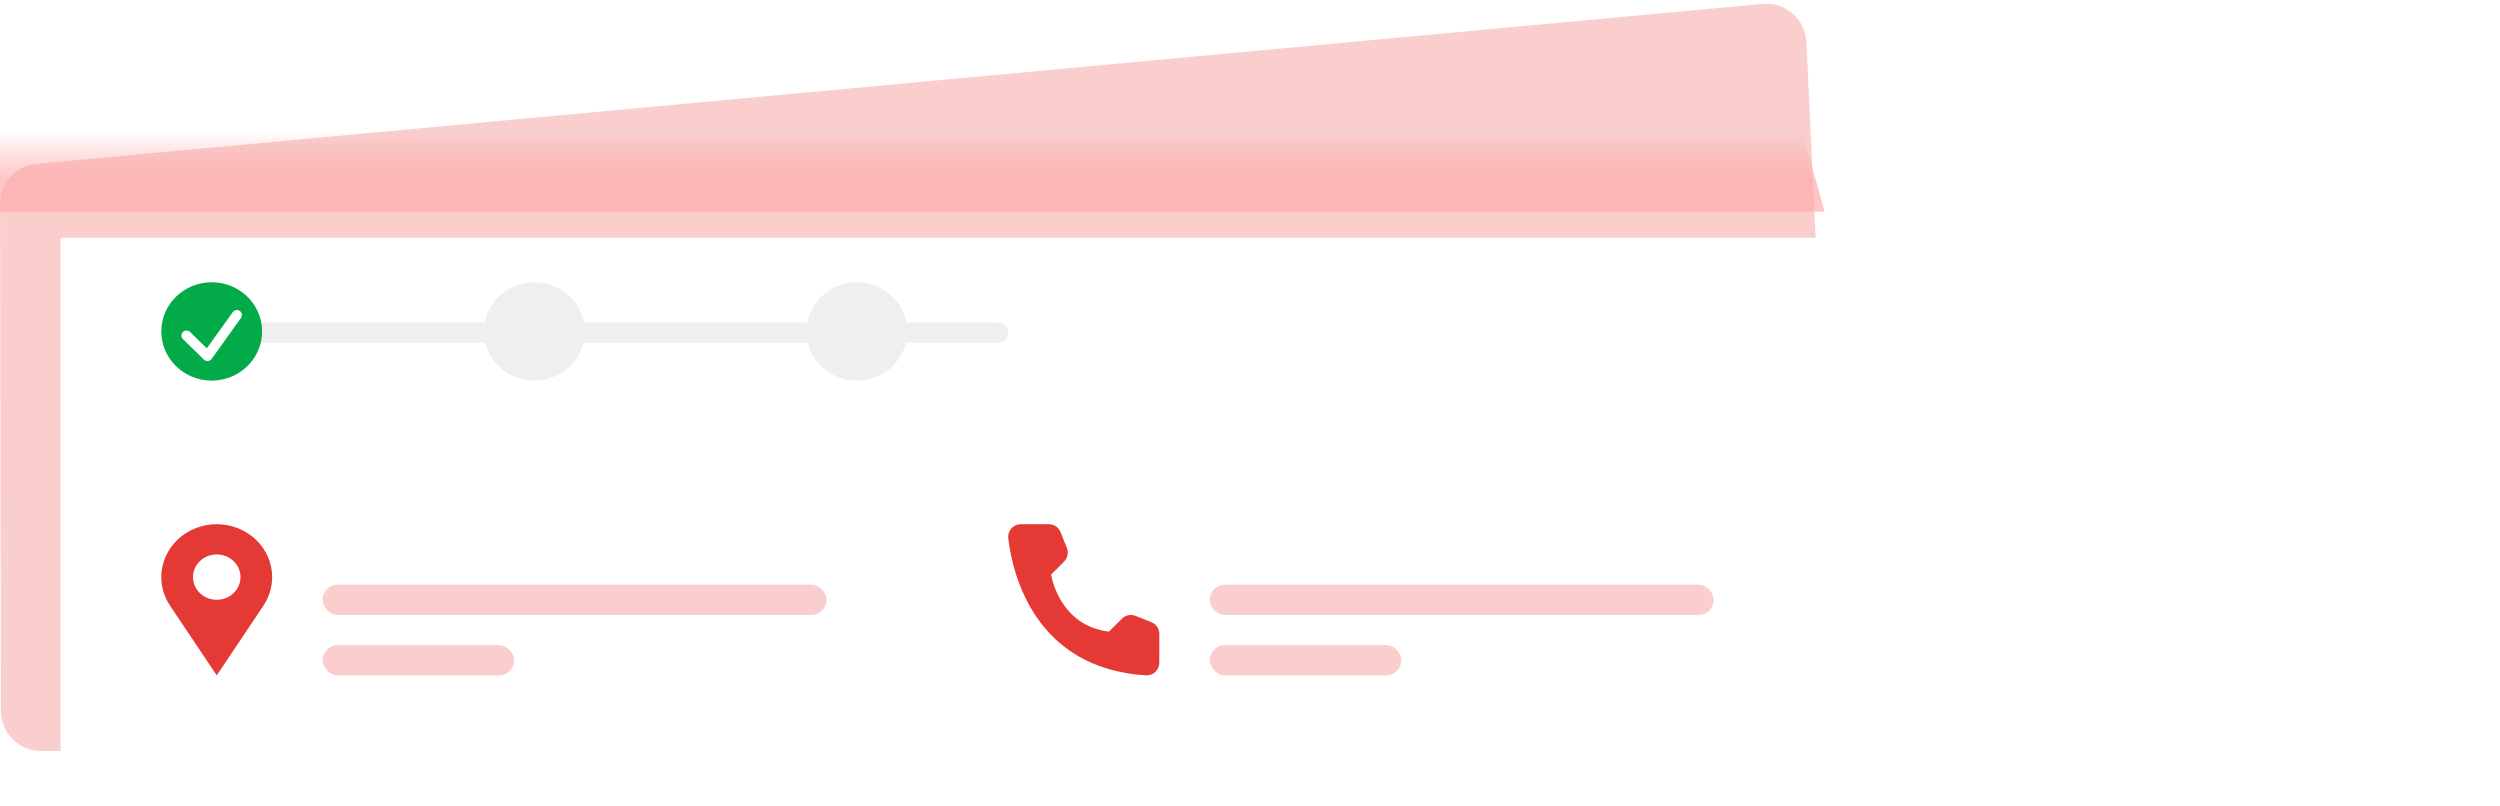 <svg width="248" height="80" viewBox="0 0 248 80" fill="none" xmlns="http://www.w3.org/2000/svg">
<g clip-path="url(#clip0_4704_58465)">
<path d="M0.006 20.238C0.003 18.169 1.577 16.439 3.637 16.248L174.832 0.386C177.103 0.176 179.089 1.903 179.196 4.181L182.303 70.312C182.41 72.593 180.59 74.5 178.308 74.5H4.089C1.882 74.5 0.092 72.713 0.089 70.507L0.006 20.238Z" fill="#F9CECD"/>
<path d="M0 12H178.5L181 21H0V12Z" fill="url(#paint0_linear_4704_58465)"/>
<g filter="url(#filter0_d_4704_58465)">
<path d="M0 17.585H196C198.209 17.585 200 19.376 200 21.585V79.585H2C0.895 79.585 0 78.69 0 77.585V17.585Z" fill="white"/>
</g>
<path fill-rule="evenodd" clip-rule="evenodd" d="M80.081 32H57.92C57.496 29.725 55.455 28 53.001 28C50.547 28 48.506 29.725 48.082 32H24C23.448 32 23 32.448 23 33C23 33.552 23.448 34 24 34H48.134C48.653 36.153 50.635 37.756 53.001 37.756C55.367 37.756 57.349 36.153 57.868 34H80.133C80.652 36.153 82.634 37.756 85 37.756C87.366 37.756 89.348 36.153 89.867 34H99C99.552 34 100 33.552 100 33C100 32.448 99.552 32 99 32H89.919C89.495 29.725 87.454 28 85 28C82.546 28 80.505 29.725 80.081 32Z" fill="#EDEFF1"/>
<rect x="32" y="58" width="50" height="3" rx="1.5" fill="#F9CECD"/>
<rect x="120" y="58" width="50" height="3" rx="1.5" fill="#F9CECD"/>
<rect x="32" y="64" width="19" height="3" rx="1.5" fill="#F9CECD"/>
<rect x="120.01" y="64" width="19" height="3" rx="1.5" fill="#F9CECD"/>
<path fill-rule="evenodd" clip-rule="evenodd" d="M21 37.756C23.761 37.756 26 35.572 26 32.878C26 30.184 23.761 28 21 28C18.239 28 16 30.184 16 32.878C16 35.572 18.239 37.756 21 37.756ZM23.906 31.544C24.067 31.32 24.016 31.007 23.792 30.846C23.567 30.685 23.255 30.737 23.094 30.961L20.516 34.553L18.849 32.927C18.652 32.734 18.335 32.738 18.142 32.936C17.95 33.133 17.953 33.45 18.151 33.643L20.234 35.675C20.339 35.777 20.482 35.828 20.627 35.816C20.773 35.803 20.905 35.727 20.99 35.609L23.906 31.544Z" fill="#02AB48"/>
<path d="M27 57.25C27 56.561 26.858 55.878 26.581 55.241C26.305 54.604 25.9 54.025 25.389 53.538C24.878 53.05 24.272 52.663 23.605 52.4C22.938 52.136 22.222 52 21.5 52C20.778 52 20.062 52.136 19.395 52.4C18.728 52.663 18.122 53.05 17.611 53.538C17.1 54.025 16.695 54.604 16.419 55.241C16.142 55.878 16 56.561 16 57.25C16 58.29 16.322 59.258 16.868 60.074H16.862C18.716 62.845 21.5 67 21.5 67L26.138 60.074H26.133C26.699 59.231 27 58.251 27 57.25ZM21.5 59.5C20.875 59.5 20.275 59.263 19.833 58.841C19.391 58.419 19.143 57.847 19.143 57.25C19.143 56.653 19.391 56.081 19.833 55.659C20.275 55.237 20.875 55 21.5 55C22.125 55 22.725 55.237 23.167 55.659C23.609 56.081 23.857 56.653 23.857 57.25C23.857 57.847 23.609 58.419 23.167 58.841C22.725 59.263 22.125 59.5 21.5 59.5Z" fill="#E53935"/>
<path d="M110.004 62.66L111.296 61.368C111.47 61.196 111.69 61.079 111.93 61.029C112.17 60.98 112.418 61.002 112.646 61.091L114.219 61.72C114.449 61.813 114.646 61.973 114.786 62.178C114.925 62.383 115.001 62.626 115.003 62.874L115.001 65.758C115 65.927 114.964 66.094 114.897 66.249C114.829 66.403 114.731 66.543 114.608 66.659C114.485 66.775 114.34 66.865 114.181 66.923C114.023 66.981 113.854 67.007 113.686 66.998C102.655 66.312 100.435 56.967 100.017 53.39C99.997 53.215 100.015 53.037 100.069 52.869C100.123 52.7 100.213 52.545 100.331 52.414C100.449 52.283 100.594 52.178 100.756 52.107C100.917 52.035 101.092 51.999 101.269 52H104.054C104.302 52.001 104.545 52.076 104.75 52.216C104.956 52.355 105.115 52.554 105.207 52.785L105.834 54.359C105.926 54.586 105.95 54.835 105.901 55.075C105.853 55.315 105.735 55.536 105.562 55.709L104.27 57.001C104.27 57.001 105.011 62.037 110.004 62.66Z" fill="#E53935"/>
</g>
<defs>
<filter id="filter0_d_4704_58465" x="-10" y="7.585" width="232" height="94" filterUnits="userSpaceOnUse" color-interpolation-filters="sRGB">
<feFlood flood-opacity="0" result="BackgroundImageFix"/>
<feColorMatrix in="SourceAlpha" type="matrix" values="0 0 0 0 0 0 0 0 0 0 0 0 0 0 0 0 0 0 127 0" result="hardAlpha"/>
<feOffset dx="6" dy="6"/>
<feGaussianBlur stdDeviation="8"/>
<feColorMatrix type="matrix" values="0 0 0 0 0.354 0 0 0 0 0.009 0 0 0 0 0 0 0 0 0.14 0"/>
<feBlend mode="normal" in2="BackgroundImageFix" result="effect1_dropShadow_4704_58465"/>
<feBlend mode="normal" in="SourceGraphic" in2="effect1_dropShadow_4704_58465" result="shape"/>
</filter>
<linearGradient id="paint0_linear_4704_58465" x1="89.798" y1="13" x2="89.798" y2="18" gradientUnits="userSpaceOnUse">
<stop stop-color="#FF9C9C" stop-opacity="0"/>
<stop offset="1" stop-color="#FFA8A8" stop-opacity="0.67"/>
</linearGradient>
<clipPath id="clip0_4704_58465">
<rect width="248" height="80" fill="white"/>
</clipPath>
</defs>
</svg>
